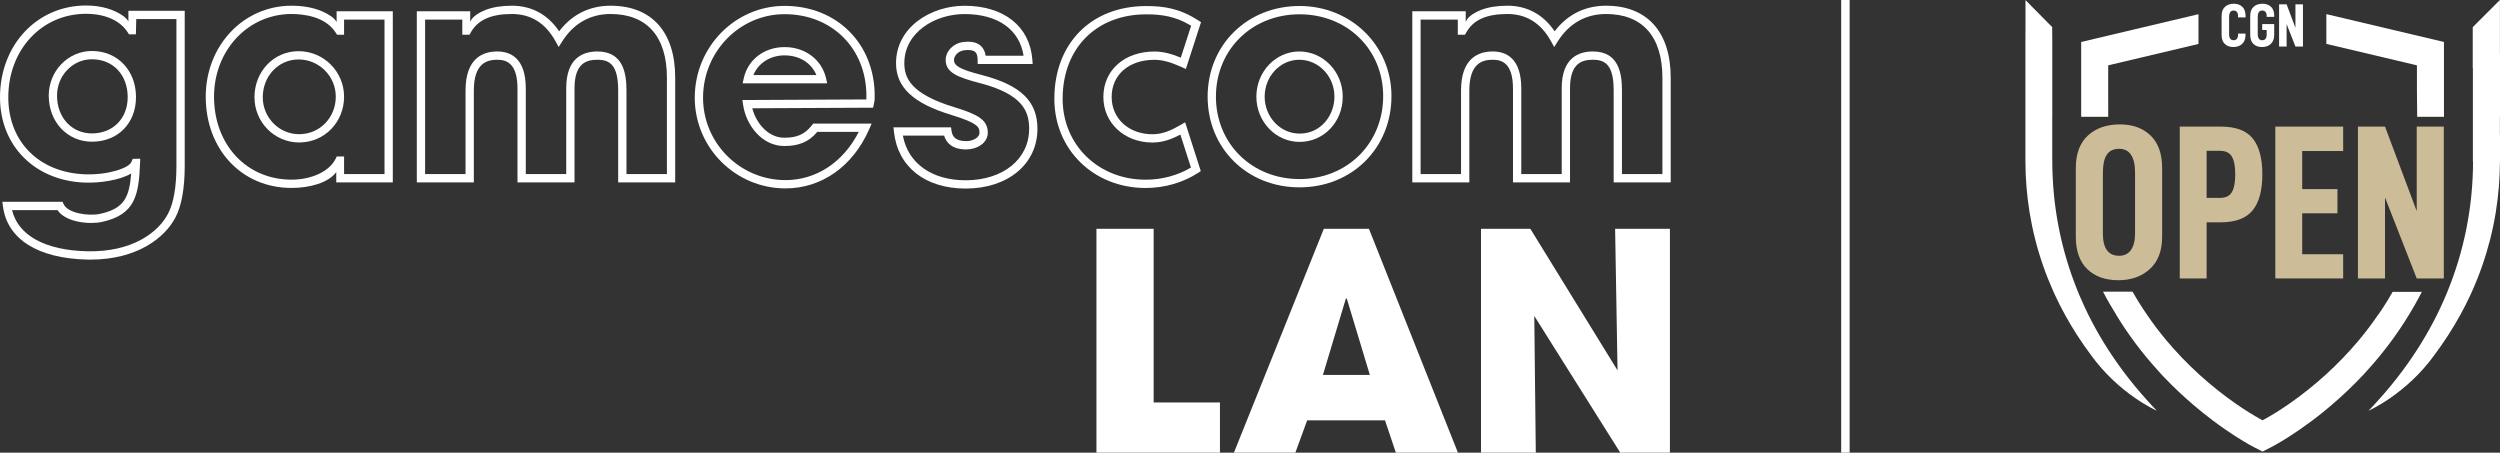 <svg width="2430" height="440" viewBox="0 0 2430 440" fill="none" xmlns="http://www.w3.org/2000/svg">
<rect x="0" y="0" width="2430" height="440" fill="#333333" stroke="none"/>
<g clip-path="url(#clip0_96_2)">
<path d="M2159.39 33.944V15.464C2159.39 11.582 2160.48 8.641 2162.66 6.64C2164.84 4.64 2167.71 3.64 2171.28 3.64C2174.69 3.64 2177.44 4.63 2179.54 6.611C2181.65 8.592 2182.7 11.602 2182.7 15.642V16.89H2175.38V15.702C2175.38 13.84 2175 12.463 2174.22 11.572C2173.45 10.681 2172.41 10.235 2171.1 10.235C2169.55 10.235 2168.44 10.77 2167.74 11.84C2167.05 12.909 2166.7 14.514 2166.7 16.653V33.112C2166.7 37.113 2168.17 39.113 2171.1 39.113C2172.41 39.113 2173.45 38.658 2174.22 37.747C2175 36.836 2175.38 35.489 2175.38 33.706V32.637H2182.64V33.766C2182.64 37.727 2181.54 40.708 2179.34 42.709C2177.14 44.709 2174.31 45.709 2170.86 45.709C2167.33 45.709 2164.54 44.709 2162.48 42.709C2160.42 40.708 2159.39 37.786 2159.39 33.944Z" fill="white"/>
<path d="M2187.21 33.944V15.464C2187.21 11.582 2188.3 8.641 2190.48 6.64C2192.66 4.64 2195.54 3.64 2199.11 3.64C2202.52 3.64 2205.27 4.61 2207.37 6.551C2209.47 8.492 2210.52 11.364 2210.52 15.167V16.415H2203.21V15.167C2203.21 13.582 2202.81 12.364 2202.02 11.513C2201.23 10.661 2200.2 10.235 2198.93 10.235C2197.38 10.235 2196.26 10.77 2195.57 11.839C2194.87 12.909 2194.53 14.513 2194.53 16.652V33.112C2194.53 37.113 2195.99 39.113 2198.93 39.113C2200.36 39.113 2201.43 38.628 2202.14 37.657C2202.85 36.687 2203.21 35.29 2203.21 33.468V29.13H2198.87V23.367H2210.52V33.944C2210.52 37.746 2209.42 40.658 2207.22 42.678C2205.02 44.699 2202.18 45.709 2198.69 45.709C2195.16 45.709 2192.37 44.709 2190.31 42.708C2188.24 40.708 2187.21 37.786 2187.21 33.944Z" fill="white"/>
<path d="M2238.47 45.234H2231.16L2222.59 23.367V45.234H2215.28V4.234H2222.59L2231.16 27.051V4.234H2238.47V45.234Z" fill="white"/>
<path d="M1263.16 182.103C1212.23 182.103 1173.82 144.222 1173.82 93.971C1173.82 43.721 1212.23 5.828 1263.16 5.828C1313.27 5.828 1352.51 44.298 1352.51 93.404C1352.51 143.971 1314.11 182.103 1263.16 182.103ZM1263.16 13.893C1216.82 13.893 1181.88 48.319 1181.88 93.971C1181.88 139.623 1216.82 174.05 1263.16 174.05C1309.5 174.05 1344.45 139.383 1344.45 93.404C1344.45 48.068 1309.5 13.893 1263.16 13.893ZM1263.16 137.923C1240.02 137.923 1221.19 118.208 1221.19 93.971C1221.19 69.745 1239.89 50.03 1262.88 50.03C1286.19 50.03 1305.14 69.745 1305.14 93.971C1305.14 118.611 1286.71 137.923 1263.16 137.923ZM1262.88 58.084C1244.33 58.084 1229.25 74.18 1229.25 93.971C1229.25 113.762 1244.47 129.858 1263.16 129.858C1284.4 129.858 1297.08 111.615 1297.08 93.971C1297.08 74.18 1281.74 58.084 1262.88 58.084Z" fill="white"/>
<path d="M763.491 183.119C714.861 183.119 675.305 143.581 675.305 94.987C675.305 45.761 714.479 5.721 762.629 5.721C813.364 5.721 850.194 42.469 850.194 93.101V93.875C850.194 97.003 850.183 97.297 849.692 99.618L848.666 104.675L731.208 105.242C735.222 120.357 746.968 133.871 762.345 133.871C773.47 133.871 781.823 131.277 789.207 121.709L790.428 120.14H847.227L844.762 125.785C829.014 161.672 798.641 183.119 763.491 183.119ZM762.629 13.775C718.929 13.775 683.364 50.207 683.364 94.987C683.364 139.146 719.31 175.055 763.49 175.055C793.471 175.055 819.711 157.662 834.696 128.193H794.354C785.793 138.601 775.323 141.925 762.345 141.925C740.544 141.925 725.123 121.644 722.287 101.809L721.633 97.232L842.057 96.654C842.133 96.044 842.133 95.466 842.133 93.886V93.101C842.133 47.144 808.696 13.775 762.629 13.775ZM804.039 80.994H721.84L722.92 76.1C726.912 57.955 742.878 45.771 762.629 45.771C782.598 45.771 798.782 57.944 802.916 76.068L804.039 80.994ZM732.31 72.94H793.504C788.684 61.181 777.079 53.825 762.629 53.825C748.636 53.825 737.033 61.323 732.31 72.94Z" fill="white"/>
<path d="M1113.59 182.724C1062.99 182.724 1024.83 145.443 1024.83 96.009C1024.83 42.096 1060.73 5.882 1114.17 5.882C1131.57 5.882 1146.84 8.258 1164.79 19.886L1167.39 21.565L1152.64 67.064L1148.52 65.168C1138.05 60.373 1129.68 58.127 1122.15 58.127C1097.26 58.127 1080.53 72.665 1080.53 94.309C1080.53 115.265 1097.2 130.479 1120.15 130.479C1129.99 130.479 1138.26 126.85 1147.63 121.39L1151.96 118.873L1167.17 166.301L1164.61 167.979C1150.05 177.482 1131.93 182.724 1113.59 182.724ZM1114.17 13.936C1065.55 13.936 1032.88 46.925 1032.88 96.009C1032.88 140.854 1067.59 174.671 1113.59 174.671C1129.3 174.671 1144.81 170.486 1157.61 162.847L1147.32 130.806C1139.36 135.057 1130.55 138.533 1120.15 138.533C1092.98 138.533 1072.47 119.516 1072.47 94.309C1072.47 68.262 1092.9 50.074 1122.15 50.074C1129.82 50.074 1138.03 51.97 1147.75 56.035L1157.8 25.019C1142.61 15.865 1129.28 13.936 1114.17 13.936Z" fill="white"/>
<path d="M938.648 183.279C899.31 183.279 872.591 162.181 868.937 128.201L868.446 123.744H924.405L924.895 127.188C925.583 131.841 927.818 137.181 939.226 137.181C945.421 137.181 952.063 133.868 952.063 128.92C952.063 123.461 950.263 119.592 925.245 111.887C887.695 100.542 870.944 84.969 870.944 61.407C870.944 26.479 904.774 5.609 937.492 5.609C975.761 5.609 1001.03 25.651 1003.44 57.909L1003.77 62.236H950.295L950.274 58.225C950.263 54.487 949.445 51.871 947.852 50.466C945.944 48.787 942.378 48.232 937.263 48.853C931.286 49.561 927.273 54.291 927.273 58.269C927.273 63.391 931.483 67.085 954.483 72.959C992.273 82.811 1008.39 98.428 1008.39 125.193C1008.39 159.402 979.72 183.279 938.648 183.279ZM877.596 131.797C882.591 158.715 905.559 175.226 938.648 175.226C974.965 175.226 1000.33 154.651 1000.33 125.193C1000.33 108.595 994.53 91.725 952.466 80.762C929.934 74.997 919.202 70.169 919.202 58.269C919.202 49.637 926.728 41.987 936.314 40.854C943.915 39.938 949.445 41.115 953.196 44.428C955.803 46.739 957.428 49.997 958.049 54.182H994.912C990.996 28.713 969.861 13.663 937.492 13.663C908.743 13.663 879.003 31.525 879.003 61.407C879.003 75.302 884.772 91.235 927.6 104.171C950.099 111.113 960.133 116.323 960.133 128.921C960.133 139.132 949.499 145.246 939.226 145.246C925.222 145.246 919.693 138.554 917.675 131.798L877.596 131.797Z" fill="white"/>
<path d="M89.349 49.551C66.195 49.551 47.372 69.004 47.372 92.925C47.372 118.47 65.41 137.727 89.349 137.727C114.575 137.727 132.188 119.887 132.188 94.353C132.188 68.394 114.171 49.551 89.349 49.551ZM89.349 129.673C69.696 129.673 55.431 114.22 55.431 92.925C55.431 73.45 70.645 57.605 89.349 57.605C109.82 57.605 124.117 72.72 124.117 94.353C124.117 115.157 109.819 129.673 89.349 129.673Z" fill="white"/>
<path d="M124.809 10.487V20.851C123.794 19.02 122.202 17.386 120.359 15.925C110.991 9.103 98.285 5.354 83.638 5.354C35.957 5.354 0 43.737 0 94.631C0 141.841 34.048 175.908 82.81 177.488C96.748 177.979 116.378 175.265 127.502 168.639C125.703 192.015 120.468 202.75 97.457 207.828C86.3 210.291 66.014 207.392 61.892 198.51L60.812 196.178H2.279L2.89 200.734C7.078 232.458 36.895 251.246 84.696 252.292C85.776 252.325 86.856 252.336 87.913 252.336C133.043 252.325 160.144 231.346 170.527 211.37C176.514 200.003 179.546 183.057 179.546 161.021V10.487H124.809ZM171.486 161.021C171.486 181.739 168.76 197.41 163.383 207.632C153.852 225.952 128.397 245.197 84.871 244.239C43.929 243.345 17.613 228.85 11.724 204.243H55.893C64.084 216.416 87.456 218.279 99.201 215.697C131.756 208.515 134.875 189.247 136.151 158.373L136.303 154.276L129.04 154.384L127.851 157.098C125.833 163.223 105.418 170.154 83.06 169.435C38.204 167.985 8.07 137.918 8.07 94.631C8.07 48.336 40.548 13.419 83.638 13.418C102.178 13.418 116.956 20.001 124.165 31.487L125.354 33.373H132.094L132.432 18.551H171.486L171.486 161.021Z" fill="white"/>
<path d="M593.487 5.554C572.995 5.554 555.829 14.13 543.483 30.434C532.501 14.119 516.753 5.554 497.623 5.554C487.579 5.554 479.051 6.949 471.874 9.662C466.487 11.874 458.885 15.874 457.053 21.355V10.97H405.14V177.263H460.565V87.986C460.565 61.188 473.576 58.082 483.359 58.082C491.789 58.082 503 60.981 503 85.991V177.262H558.436V85.697C558.436 61.22 570.312 58.081 580.651 58.081C592.789 58.081 600.871 63.171 600.871 87.986V177.262H656.295V75.442C656.295 31.022 633.403 5.554 593.487 5.554ZM648.236 169.209H608.93V87.986C608.93 71.694 605.997 50.029 580.651 50.029C566.833 50.029 550.365 56.218 550.365 85.698V169.209H511.07V85.992C511.07 56.273 495.998 50.029 483.358 50.029C469.279 50.029 452.505 56.611 452.505 87.986V169.209H413.2V19.023H449.364V33.79H456.322L457.489 31.72C464.381 19.361 477.141 13.607 497.623 13.607C515.923 13.607 530.101 22.413 539.753 39.762L543.046 45.691L546.678 39.958C557.628 22.717 573.812 13.607 593.487 13.607C628.79 13.607 648.235 35.566 648.235 75.442L648.236 169.209Z" fill="white"/>
<path d="M1561.11 5.553C1540.62 5.553 1523.45 14.13 1511.11 30.433C1500.12 14.119 1484.38 5.553 1465.25 5.553C1455.2 5.553 1446.67 6.948 1439.5 9.662C1434.11 11.874 1426.51 15.873 1424.68 21.355V10.969H1372.76V177.262H1428.19V87.986C1428.19 61.188 1441.19 58.081 1450.98 58.081C1459.41 58.081 1470.62 60.98 1470.62 85.991V177.262H1526.06V85.697C1526.06 61.22 1537.94 58.081 1548.27 58.081C1560.41 58.081 1568.49 63.17 1568.49 87.985V177.262H1623.92V75.442C1623.92 31.021 1601.03 5.553 1561.11 5.553ZM1615.86 169.209H1576.55V87.986C1576.55 71.694 1573.62 50.028 1548.27 50.028C1534.46 50.028 1517.99 56.218 1517.99 85.698V169.209H1478.68V85.992C1478.68 56.273 1463.62 50.028 1450.98 50.028C1436.9 50.028 1420.13 56.611 1420.13 87.986V169.209H1380.82V19.023H1416.99V33.79H1423.95L1425.1 31.719C1432 19.361 1444.76 13.607 1465.25 13.607C1483.55 13.607 1497.72 22.412 1507.38 39.762L1510.67 45.69L1514.3 39.958C1525.25 22.717 1541.44 13.607 1561.11 13.607C1596.41 13.607 1615.86 35.566 1615.86 75.442L1615.86 169.209Z" fill="white"/>
<path d="M290.185 49.743C266.159 49.743 247.346 69.414 247.346 94.544C247.346 118.771 266.814 138.485 290.753 138.485C315.258 138.485 334.442 118.934 334.442 93.967C334.442 69.577 314.593 49.743 290.185 49.743ZM290.753 130.432C271.263 130.432 255.406 114.335 255.406 94.544C255.406 73.936 270.674 57.796 290.185 57.796C310.143 57.796 326.382 74.024 326.382 93.967C326.382 114.412 310.733 130.432 290.753 130.432Z" fill="white"/>
<path d="M327.187 10.97V21.356C326.064 19.372 324.254 17.596 322.181 16.059C319.564 14.207 316.685 12.604 313.576 11.232C313.358 11.133 313.14 11.036 312.933 10.948C304.623 7.406 294.633 5.554 283.334 5.554C236.591 5.554 199.979 44.394 199.979 93.969C199.979 145.375 235.042 182.679 283.334 182.679C301.013 182.679 319.171 177.72 326.838 167.302V177.263H381.805V10.97L327.187 10.97ZM373.745 169.209H334.44V152.099H327.329L326.217 154.355C320.273 166.474 303.042 174.625 283.334 174.625C239.71 174.625 208.039 140.711 208.039 93.969C208.039 48.906 241.117 13.607 283.334 13.607C295.135 13.607 316.434 15.983 326.424 31.905L327.613 33.79H334.44V19.023H373.745V169.209Z" fill="white"/>
<path d="M1065.74 440V222.398H1121.35V391.188H1185.79V440H1065.74Z" fill="white"/>
<path d="M1356.8 440L1346.2 408.535H1270.57L1259.09 440H1199.36L1286.76 222.398H1330.61L1417.12 440H1356.8ZM1309.12 290.324L1308.24 290.03L1285.88 364.426H1331.49L1309.12 290.324Z" fill="white"/>
<path d="M1574.89 440L1491.32 307.084L1492.79 440H1439.53V222.398H1487.49L1572.25 360.018L1569.89 222.398H1623.16V440H1574.89Z" fill="white"/>
<path d="M1797.85 0H1789.61V439.997H1797.85V0Z" fill="white"/>
<path d="M2017.68 230.006V163.478C2017.68 149.503 2021.61 138.914 2029.45 131.712C2037.3 124.51 2047.65 120.909 2060.49 120.909C2072.91 120.909 2082.87 124.51 2090.36 131.712C2097.85 138.914 2101.6 149.503 2101.6 163.478V230.006C2101.6 243.696 2097.64 254.178 2089.72 261.451C2081.79 268.724 2071.55 272.361 2059 272.361C2046.29 272.361 2036.23 268.76 2028.81 261.558C2021.39 254.356 2017.68 243.839 2017.68 230.006ZM2075.27 227.011V167.757C2075.27 160.198 2073.98 154.458 2071.41 150.537C2068.84 146.615 2064.99 144.654 2059.85 144.654C2054.29 144.654 2050.26 146.579 2047.76 150.43C2045.26 154.28 2044.01 160.056 2044.01 167.757V227.011C2044.01 241.415 2049.29 248.617 2059.85 248.617C2064.85 248.617 2068.67 246.727 2071.31 242.948C2073.95 239.169 2075.27 233.856 2075.27 227.011Z" fill="#CCBD98"/>
<path d="M2199 169.468C2199 185.155 2195.82 196.849 2189.47 204.55C2183.12 212.25 2172.81 216.101 2158.54 216.101H2144.84V270.649H2118.72V123.049H2158.54C2173.09 123.049 2183.48 126.899 2189.68 134.6C2195.89 142.301 2199 153.923 2199 169.468ZM2172.67 169.468C2172.67 161.624 2171.56 155.848 2169.35 152.141C2167.14 148.433 2163.25 146.579 2157.68 146.579H2144.84V192.356H2157.68C2163.25 192.356 2167.14 190.502 2169.35 186.795C2171.56 183.087 2172.67 177.311 2172.67 169.468Z" fill="#CCBD98"/>
<path d="M2237.74 183.8H2271.99V207.331H2237.74V247.119H2277.56V270.649H2211.62V123.049H2277.56V146.793H2237.74V183.8Z" fill="#CCBD98"/>
<path d="M2375.39 270.649H2349.06L2318.23 191.929V270.649H2291.9V123.048H2318.23L2349.06 205.191V123.048H2375.39V270.649Z" fill="#CCBD98"/>
<path d="M2341.64 305.719H2341.66C2343.39 302.902 2345.06 300.073 2346.67 297.24C2349.33 292.59 2351.76 288.106 2354.01 283.709H2325.65C2322.46 289.333 2319.04 294.912 2315.43 300.387C2314.25 302.17 2313.05 303.947 2311.83 305.719H2311.68C2306.01 314.053 2299.84 322.253 2293.28 330.137C2292.98 330.497 2292.67 330.857 2292.37 331.216C2292.35 331.233 2292.34 331.255 2292.32 331.272C2282.73 342.692 2272.16 353.679 2260.87 363.952C2255.06 369.24 2249.01 374.382 2242.89 379.243C2236.9 384.014 2231.24 388.19 2226.12 391.77C2225.96 391.882 2225.8 391.994 2225.65 392.101C2220.8 395.49 2216.44 398.334 2212.76 400.638C2212.66 400.705 2212.55 400.767 2212.45 400.829C2207.96 403.633 2204.48 405.628 2202.34 406.814L2199.39 408.443L2199.25 408.522L2199.21 408.544L2196.09 406.814C2193.95 405.633 2190.51 403.661 2186.06 400.89C2186.05 400.884 2186.04 400.879 2186.03 400.873C2182.46 398.637 2178.23 395.889 2173.52 392.617C2173.29 392.454 2173.05 392.292 2172.82 392.129C2167.56 388.476 2161.74 384.176 2155.53 379.242C2149.4 374.375 2143.36 369.234 2137.55 363.951C2125.9 353.346 2115 341.972 2105.15 330.136C2098.69 322.381 2092.61 314.328 2087.04 306.151C2086.94 306.005 2086.84 305.864 2086.74 305.718H2086.74C2085.5 303.929 2084.29 302.134 2083.1 300.339C2079.47 294.814 2076.03 289.196 2072.8 283.488H2044.13C2047.94 290.98 2052.34 298.399 2056.84 305.718H2056.78C2062.4 315.013 2068.55 324.152 2075.19 333.065C2082.06 342.287 2089.52 351.34 2097.38 359.978L2098.85 361.625C2099.61 362.484 2100.37 363.344 2101.17 364.187C2101.67 364.721 2102.17 365.255 2102.67 365.789C2103.18 366.323 2103.69 366.856 2104.2 367.385C2112.93 376.472 2122.26 385.261 2131.98 393.562C2138.24 398.917 2144.7 404.094 2151.16 408.943C2159.35 415.091 2166.74 420.116 2172.86 424.044C2178.43 427.618 2182.96 430.276 2186.06 432.035C2188.9 433.637 2190.55 434.491 2190.77 434.598L2199.21 438.908L2199.25 438.886L2207.66 434.598C2207.87 434.491 2209.56 433.62 2212.45 431.985C2215.57 430.215 2220.09 427.556 2225.65 423.982C2231.75 420.071 2239.11 415.058 2247.26 408.943C2248.32 408.145 2249.39 407.336 2250.45 406.516C2251.81 405.482 2253.17 404.431 2254.52 403.363C2258.54 400.193 2262.53 396.911 2266.45 393.562C2277.3 384.289 2287.67 374.404 2297.25 364.187C2298.04 363.35 2298.8 362.49 2299.56 361.63L2301.05 359.978C2308.91 351.329 2316.38 342.275 2323.23 333.064C2329.88 324.146 2336.05 314.975 2341.64 305.719Z" fill="white"/>
<path d="M2091.46 394.018L2091.45 394.007C2090.42 392.906 2089.49 391.866 2088.68 390.938L2087.33 389.432C2078.91 380.176 2070.92 370.482 2063.58 360.619C2050.46 343.007 2039.11 324.574 2029.76 305.719C2028.52 303.207 2027.31 300.689 2026.14 298.166C2024.59 294.822 2023.09 291.456 2021.66 288.073C2021.41 287.505 2021.17 286.932 2020.93 286.359C2020.5 285.319 2020.06 284.28 2019.64 283.24C2003.16 242.817 1994.82 200.055 1994.82 155.883V155.67H1994.78V113.521H1994.82V40.463L1994.71 26.342L1968.77 0.093V26.975L1968.72 40.463H1968.71V156.827H1968.71C1968.71 156.99 1968.71 157.159 1968.71 157.322V157.328C1968.78 173.991 1970.15 190.434 1972.78 206.597C1974.23 215.437 1976.05 224.192 1978.26 232.847C1982.63 250.044 1988.49 266.864 1995.84 283.24C1996.41 284.516 1996.99 285.791 1997.58 287.061C2000.49 293.327 2003.64 299.554 2007.03 305.719C2014.37 319.094 2022.81 332.2 2032.24 344.867C2059.88 383.273 2096.43 399.216 2096.43 399.216C2094.76 397.502 2093.11 395.771 2091.48 394.035L2091.46 394.018Z" fill="white"/>
<path d="M2429.93 52.658V0L2403.5 26.413V66.314H2403.65V72.648L2403.64 83.504L2403.64 83.505V156.827H2403.82C2403.7 200.664 2395.36 243.104 2379 283.24C2378.57 284.279 2378.14 285.319 2377.71 286.359C2377.47 286.932 2377.23 287.505 2376.98 288.073C2375.55 291.456 2374.05 294.822 2372.49 298.166C2371.32 300.689 2370.12 303.207 2368.87 305.719C2359.53 324.573 2348.18 343.006 2335.06 360.619C2327.72 370.482 2319.73 380.176 2311.31 389.432L2309.96 390.938C2309.15 391.865 2308.22 392.905 2307.19 394.007L2307.18 394.018L2307.16 394.035C2305.53 395.771 2303.88 397.502 2302.21 399.216C2302.21 399.216 2338.76 383.273 2366.39 344.867C2375.82 332.199 2384.27 319.094 2391.61 305.719C2395 299.554 2398.15 293.327 2401.06 287.061C2401.65 285.791 2402.23 284.515 2402.8 283.24C2410.15 266.863 2416.01 250.043 2420.38 232.846C2422.59 224.192 2424.41 215.436 2425.85 206.596C2428.49 190.434 2429.85 173.99 2429.93 157.327V157.322C2429.93 157.159 2429.93 156.99 2429.93 156.827H2430V130.453H2429.9V113.554H2430V52.675L2429.93 52.658Z" fill="white"/>
<path d="M2049.16 87.742V63.504L2136.92 42.722V13.791L2022.9 40.794V113.521H2049.19L2049.16 87.742Z" fill="white"/>
<path d="M2349.26 87.742L2349.51 113.521H2375.53V40.794L2261.21 13.729V42.66L2349.26 63.504V87.742Z" fill="white"/>
<path d="M2377.21 52.68L2377.07 52.827H2377.21V52.68Z" fill="white"/>
</g>
<defs>
<clipPath id="clip0_96_2">
<rect width="2430" height="440" fill="white"/>
</clipPath>
</defs>
</svg>
